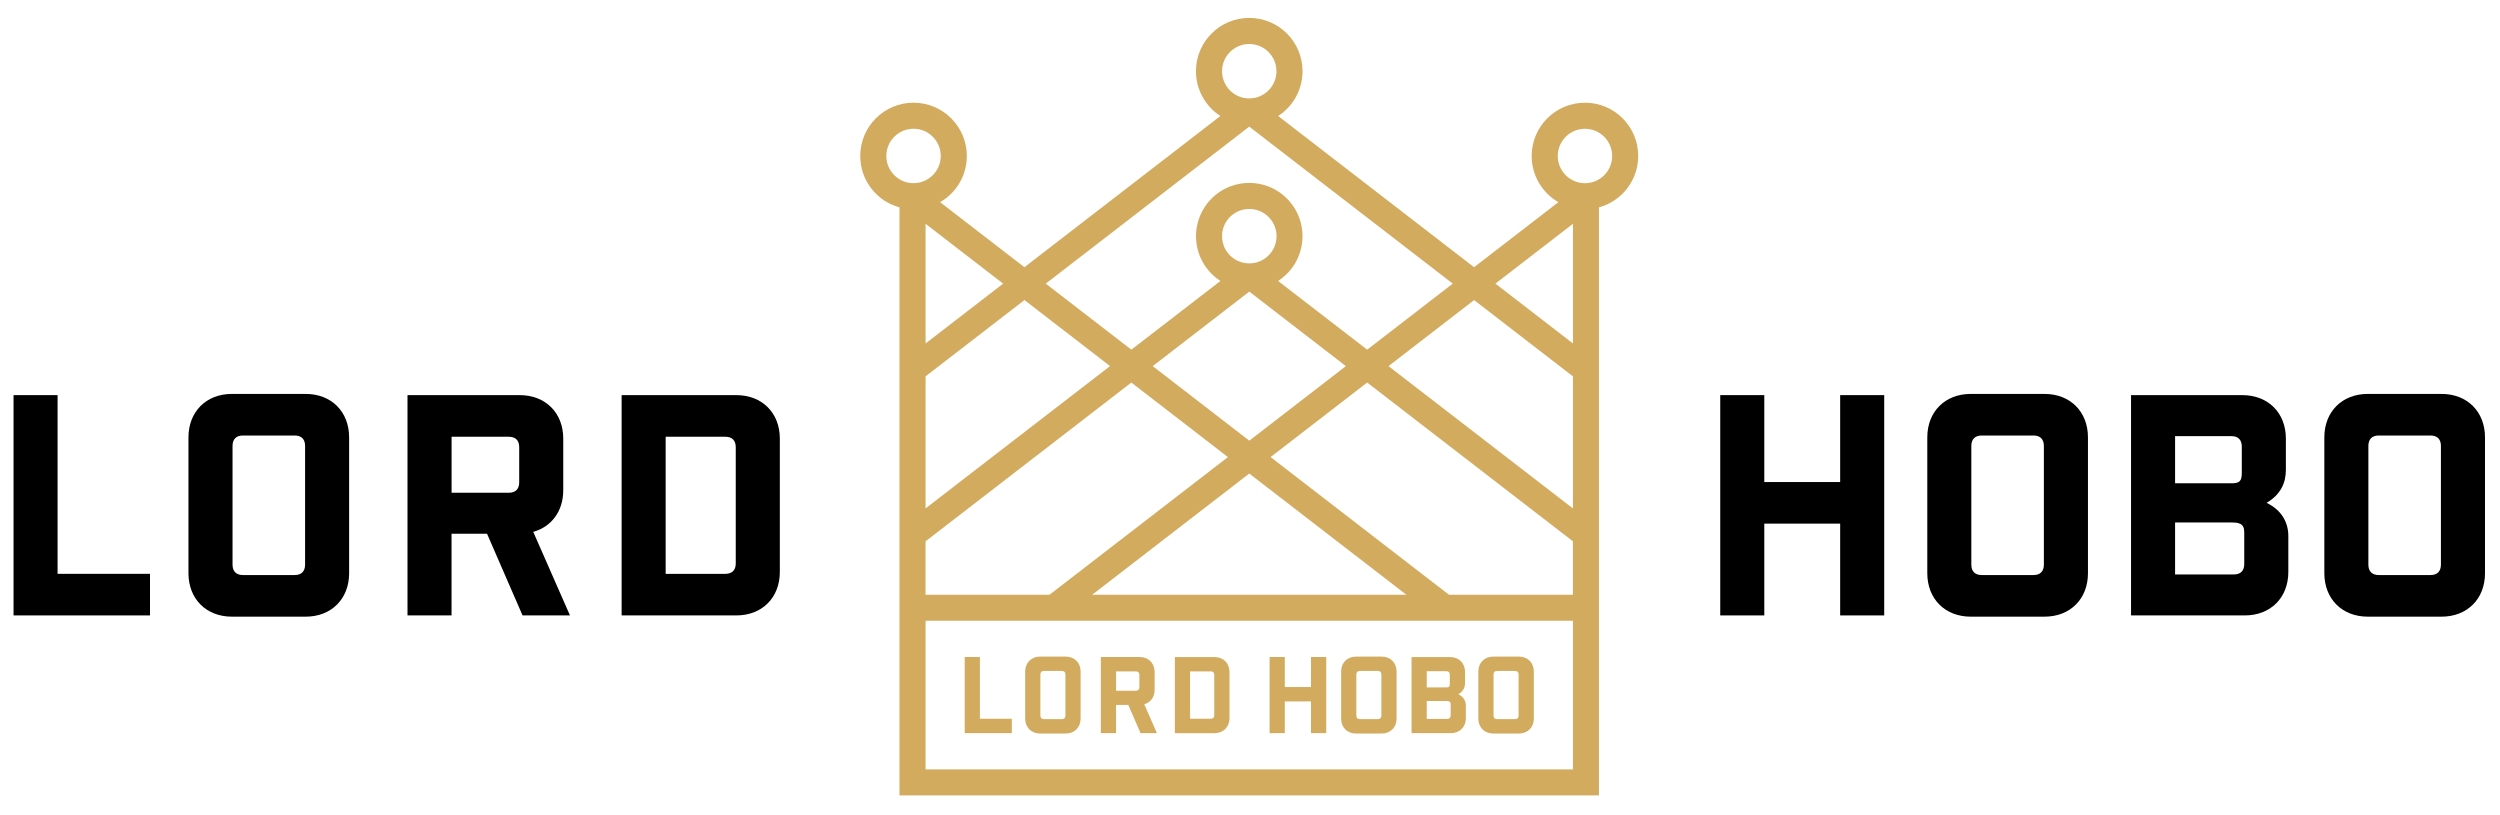 <?xml version="1.0" encoding="UTF-8"?> <!-- Generator: Adobe Illustrator 25.2.3, SVG Export Plug-In . SVG Version: 6.00 Build 0) --> <svg xmlns="http://www.w3.org/2000/svg" xmlns:xlink="http://www.w3.org/1999/xlink" version="1.1" id="Layer_1" x="0px" y="0px" viewBox="0 0 600 195.64" style="enable-background:new 0 0 600 195.64;" xml:space="preserve"> <style type="text/css"> .st0{fill:#D2AB5F;} </style> <g> <g> <polygon points="13.82,94.83 3.25,94.83 3.25,147.7 36,147.7 36,137.72 13.82,137.72 "></polygon> <path d="M73.36,94.54h-17.7c-6.17,0-10.43,4.26-10.43,10.43v32.6c0,6.17,4.26,10.43,10.43,10.43h17.7 c6.17,0,10.43-4.26,10.43-10.43v-32.6C83.79,98.8,79.53,94.54,73.36,94.54z M73.22,135.51c0,1.62-0.88,2.5-2.5,2.5H58.31 c-1.61,0-2.5-0.88-2.5-2.5v-28.49c0-1.61,0.88-2.5,2.5-2.5h12.41c1.62,0,2.5,0.88,2.5,2.5V135.51z"></path> <path d="M135.18,117.67v-12.41c0-6.17-4.26-10.43-10.43-10.43H97.8v52.87h10.57v-19.6h8.52l8.52,19.6h11.38l-8.81-20.05 C132.39,126.41,135.18,122.66,135.18,117.67z M124.61,115.76c0,1.62-0.88,2.5-2.5,2.5h-13.73v-13.44h13.73 c1.62,0,2.5,0.88,2.5,2.5V115.76z"></path> <path d="M176.73,94.83h-27.54v52.87h27.54c6.17,0,10.43-4.26,10.43-10.43v-32.01C187.16,99.09,182.9,94.83,176.73,94.83z M176.58,135.22c0,1.62-0.88,2.5-2.5,2.5h-14.32v-32.9h14.32c1.62,0,2.5,0.88,2.5,2.5V135.22z"></path> </g> <g> <polygon points="441.64,115.69 423.43,115.69 423.43,94.83 412.86,94.83 412.86,147.7 423.43,147.7 423.43,125.67 441.64,125.67 441.64,147.7 452.21,147.7 452.21,94.83 441.64,94.83 "></polygon> <path d="M490.68,94.54h-17.7c-6.17,0-10.43,4.26-10.43,10.43v32.6c0,6.17,4.26,10.43,10.43,10.43h17.7 c6.17,0,10.43-4.26,10.43-10.43v-32.6C501.11,98.8,496.85,94.54,490.68,94.54z M490.53,135.51c0,1.62-0.88,2.5-2.5,2.5h-12.41 c-1.62,0-2.5-0.88-2.5-2.5v-28.49c0-1.61,0.88-2.5,2.5-2.5h12.41c1.61,0,2.5,0.88,2.5,2.5V135.51z"></path> <path d="M543.98,120.68c3.38-1.98,4.63-4.77,4.63-7.93v-7.49c0-6.17-4.26-10.43-10.43-10.43h-26.73v52.87h27.32 c6.17,0,10.43-4.26,10.43-10.43v-8.66C549.19,125.45,547.65,122.44,543.98,120.68z M522.02,104.67h13.51c1.61,0,2.5,0.88,2.5,2.5 v6.32c0,2.06-0.59,2.5-2.5,2.5h-13.51V104.67z M538.62,135.37c0,1.62-0.88,2.5-2.5,2.5h-14.1v-12.48h13.22 c2.06,0,3.38,0.15,3.38,2.35V135.37z"></path> <path d="M585.97,94.54h-17.7c-6.17,0-10.43,4.26-10.43,10.43v32.6c0,6.17,4.26,10.43,10.43,10.43h17.7 c6.17,0,10.43-4.26,10.43-10.43v-32.6C596.4,98.8,592.14,94.54,585.97,94.54z M585.82,135.51c0,1.62-0.88,2.5-2.5,2.5h-12.41 c-1.62,0-2.5-0.88-2.5-2.5v-28.49c0-1.61,0.88-2.5,2.5-2.5h12.41c1.61,0,2.5,0.88,2.5,2.5V135.51z"></path> </g> </g> <g> <path class="st0" d="M380.39,24.65c-7.06,0-12.79,5.72-12.79,12.79c0,2.39,0.66,4.63,1.8,6.54c1.12,1.88,2.71,3.44,4.61,4.54 l-20.23,15.61l-47.03-36.29c3.53-2.28,5.86-6.24,5.86-10.75c0-7.06-5.72-12.79-12.79-12.79s-12.79,5.72-12.79,12.79 c0,4.51,2.34,8.47,5.86,10.75l-47.03,36.29l-20.23-15.61c1.9-1.09,3.49-2.66,4.61-4.54c1.14-1.91,1.8-4.15,1.8-6.54 c0-7.06-5.72-12.79-12.79-12.79c-7.06,0-12.79,5.72-12.79,12.79c0,5.9,3.99,10.86,9.42,12.33V190.9h167.87V49.77 c5.43-1.48,9.42-6.44,9.42-12.33C393.18,30.37,387.45,24.65,380.39,24.65z M377.51,53.71v28.72L358.9,68.07L377.51,53.71z M222.14,90.32l23.73-18.31l20.54,15.85l-44.27,34.15V90.32z M222.14,129.91l49.38-38.1l23.18,17.89l-42.81,33.03h-29.76V129.91z M293.29,56.68c0-3.26,2.4-5.97,5.52-6.45c0.33-0.05,0.67-0.08,1.02-0.08c0.35,0,0.69,0.03,1.02,0.08c3.12,0.49,5.52,3.2,5.52,6.45 c0,3.16-2.25,5.8-5.24,6.4c-0.42,0.08-0.85,0.13-1.3,0.13s-0.88-0.05-1.3-0.13C295.54,62.48,293.29,59.84,293.29,56.68z M323.01,87.87l-23.18,17.89l-23.18-17.89l23.18-17.89L323.01,87.87z M299.82,113.65l37.7,29.08h-75.39L299.82,113.65z M304.94,109.7l23.18-17.89l49.38,38.1v12.82h-29.76L304.94,109.7z M333.24,87.87l20.54-15.85l23.73,18.31v31.7L333.24,87.87z M293.29,17.09c0-3.6,2.93-6.53,6.53-6.53c3.6,0,6.53,2.93,6.53,6.53c0,3.16-2.25,5.8-5.24,6.4c-0.42,0.08-0.85,0.13-1.3,0.13 s-0.88-0.05-1.3-0.13C295.54,22.89,293.29,20.25,293.29,17.09z M299.82,30.39l48.84,37.68l-20.54,15.85l-21.38-16.49 c3.53-2.28,5.86-6.24,5.86-10.75c0-2.36-0.64-4.56-1.75-6.45c-1.99-3.4-5.51-5.8-9.62-6.25c-0.46-0.05-0.94-0.08-1.41-0.08 c-0.48,0-0.95,0.03-1.41,0.08c-4.11,0.45-7.63,2.85-9.62,6.25c-1.11,1.89-1.75,4.1-1.75,6.45c0,4.51,2.34,8.47,5.86,10.75 l-21.38,16.49l-20.54-15.85L299.82,30.39z M240.75,68.07l-18.61,14.36V53.71L240.75,68.07z M212.72,37.43 c0-3.6,2.93-6.53,6.53-6.53c3.6,0,6.53,2.93,6.53,6.53c0,3.6-2.93,6.53-6.53,6.53C215.65,43.97,212.72,41.04,212.72,37.43z M377.51,184.65H222.14v-35.67h155.37V184.65z M380.39,43.97c-3.6,0-6.53-2.93-6.53-6.53c0-3.6,2.93-6.53,6.53-6.53 c3.6,0,6.53,2.93,6.53,6.53C386.92,41.04,383.99,43.97,380.39,43.97z"></path> <g> <polygon class="st0" points="242.84,172.5 235.18,172.5 235.18,157.68 231.53,157.68 231.53,175.95 242.84,175.95 "></polygon> <path class="st0" d="M249.64,176.05h6.11c2.13,0,3.6-1.47,3.6-3.6v-11.27c0-2.13-1.47-3.6-3.6-3.6h-6.11c-2.13,0-3.6,1.47-3.6,3.6 v11.27C246.04,174.58,247.51,176.05,249.64,176.05z M249.69,161.89c0-0.56,0.3-0.86,0.86-0.86h4.29c0.56,0,0.86,0.3,0.86,0.86 v9.84c0,0.56-0.3,0.86-0.86,0.86h-4.29c-0.56,0-0.86-0.3-0.86-0.86V161.89z"></path> <path class="st0" d="M267.85,169.18h2.94l2.94,6.77h3.93l-3.04-6.93c1.52-0.43,2.49-1.73,2.49-3.45v-4.29c0-2.13-1.47-3.6-3.6-3.6 h-9.31v18.27h3.65V169.18z M267.85,161.13h4.74c0.56,0,0.86,0.3,0.86,0.86v2.92c0,0.56-0.3,0.86-0.86,0.86h-4.74V161.13z"></path> <path class="st0" d="M295.08,172.35v-11.06c0-2.13-1.47-3.6-3.6-3.6h-9.51v18.27h9.51C293.6,175.95,295.08,174.48,295.08,172.35z M291.42,171.64c0,0.56-0.3,0.86-0.86,0.86h-4.95v-11.37h4.95c0.56,0,0.86,0.3,0.86,0.86V171.64z"></path> <polygon class="st0" points="308.35,168.34 314.64,168.34 314.64,175.95 318.3,175.95 318.3,157.68 314.64,157.68 314.64,164.89 308.35,164.89 308.35,157.68 304.7,157.68 304.7,175.95 308.35,175.95 "></polygon> <path class="st0" d="M325.47,176.05h6.11c2.13,0,3.6-1.47,3.6-3.6v-11.27c0-2.13-1.47-3.6-3.6-3.6h-6.11c-2.13,0-3.6,1.47-3.6,3.6 v11.27C321.87,174.58,323.34,176.05,325.47,176.05z M325.52,161.89c0-0.56,0.3-0.86,0.86-0.86h4.29c0.56,0,0.86,0.3,0.86,0.86 v9.84c0,0.56-0.3,0.86-0.86,0.86h-4.29c-0.56,0-0.86-0.3-0.86-0.86V161.89z"></path> <path class="st0" d="M351.81,172.35v-2.99c0-1.09-0.53-2.13-1.8-2.74c1.17-0.68,1.6-1.65,1.6-2.74v-2.59c0-2.13-1.47-3.6-3.6-3.6 h-9.24v18.27h9.44C350.33,175.95,351.81,174.48,351.81,172.35z M342.42,161.08h4.67c0.56,0,0.86,0.3,0.86,0.86v2.18 c0,0.71-0.2,0.86-0.86,0.86h-4.67V161.08z M348.15,171.69c0,0.56-0.3,0.86-0.86,0.86h-4.87v-4.31h4.57c0.71,0,1.17,0.05,1.17,0.81 V171.69z"></path> <path class="st0" d="M358.4,176.05h6.12c2.13,0,3.6-1.47,3.6-3.6v-11.27c0-2.13-1.47-3.6-3.6-3.6h-6.12c-2.13,0-3.6,1.47-3.6,3.6 v11.27C354.8,174.58,356.27,176.05,358.4,176.05z M358.45,161.89c0-0.56,0.3-0.86,0.86-0.86h4.29c0.56,0,0.86,0.3,0.86,0.86v9.84 c0,0.56-0.3,0.86-0.86,0.86h-4.29c-0.56,0-0.86-0.3-0.86-0.86V161.89z"></path> </g> </g> </svg> 